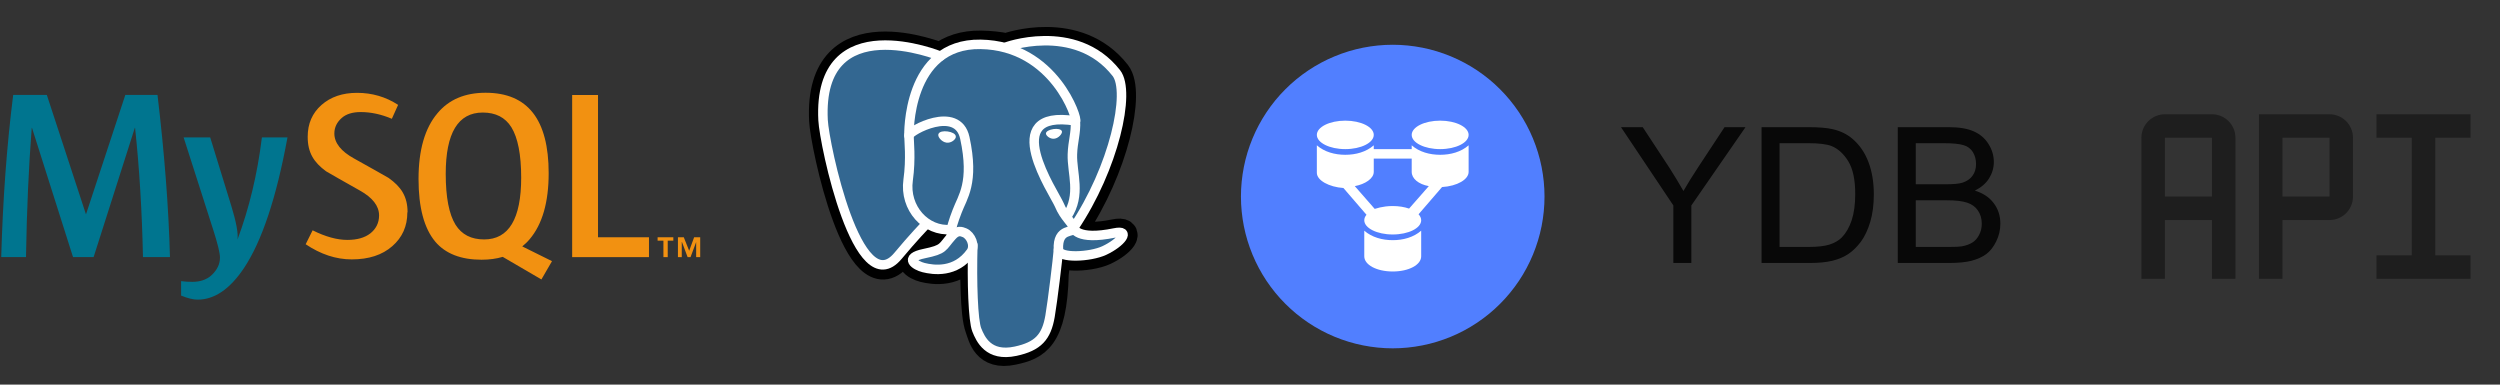 <?xml version="1.0" encoding="UTF-8"?> <svg xmlns="http://www.w3.org/2000/svg" width="169" height="26" viewBox="0 0 169 26" fill="none"><rect x="0" y="0" width="169" height="26" fill="#333333" stroke="none"/><g clip-path="url(#clip0_84_11844)"><path d="M19.433 9.294C18.687 13.351 17.71 16.296 16.488 18.129C15.537 19.546 14.496 20.255 13.36 20.255C13.058 20.255 12.685 20.163 12.243 19.982V19.005C12.459 19.037 12.712 19.053 13.004 19.053C13.533 19.053 13.96 18.907 14.287 18.615C14.676 18.258 14.87 17.857 14.87 17.414C14.87 17.111 14.719 16.487 14.417 15.544L12.413 9.288H14.209L15.651 13.968C15.975 15.03 16.11 15.776 16.055 16.192C16.843 14.078 17.399 11.781 17.705 9.288H19.44M11.498 17.377H9.665C9.6 14.286 9.422 11.365 9.131 8.64H9.115L6.329 17.377H4.936L2.162 8.64H2.146C1.94 11.255 1.811 14.175 1.757 17.377H0.083C0.191 13.479 0.461 9.826 0.892 6.416H3.165L5.804 14.469H5.82L8.472 6.416H10.647C11.122 10.412 11.403 14.066 11.489 17.377" fill="#00758F"></path><path d="M43.871 17.383H38.678V6.423H40.425V16.039H43.871V17.383ZM30.796 15.196C30.354 14.481 30.131 13.339 30.131 11.75C30.131 8.989 30.968 7.608 32.636 7.608C33.511 7.608 34.151 7.938 34.567 8.598C35.009 9.313 35.232 10.455 35.232 12.007C35.232 14.793 34.395 16.186 32.727 16.186C31.852 16.186 31.212 15.856 30.796 15.195M37.309 17.651L35.305 16.657C35.483 16.511 35.654 16.352 35.807 16.168C36.66 15.162 37.09 13.675 37.09 11.707C37.09 8.078 35.673 6.27 32.826 6.27C31.433 6.27 30.345 6.729 29.576 7.651C28.721 8.658 28.293 10.143 28.293 12.098C28.293 14.029 28.67 15.434 29.426 16.339C30.116 17.15 31.162 17.557 32.554 17.557C33.075 17.557 33.552 17.493 33.984 17.364L36.599 18.891L37.313 17.657M27.537 14.358C27.537 15.288 27.196 16.056 26.517 16.643C25.838 17.238 24.928 17.535 23.78 17.535C22.711 17.535 21.678 17.192 20.664 16.511L21.133 15.569C21.997 16.001 22.783 16.218 23.479 16.218C24.138 16.218 24.654 16.071 25.031 15.78C25.403 15.488 25.626 15.08 25.626 14.563C25.626 13.912 25.173 13.356 24.343 12.889C23.576 12.468 22.046 11.582 22.046 11.582C21.215 10.974 20.8 10.323 20.8 9.248C20.8 8.359 21.11 7.647 21.731 7.097C22.353 6.55 23.148 6.276 24.138 6.276C25.153 6.276 26.081 6.547 26.912 7.089L26.489 8.03C25.778 7.728 25.072 7.575 24.387 7.575C23.826 7.575 23.394 7.711 23.092 7.982C22.789 8.251 22.602 8.598 22.602 9.021C22.602 9.669 23.065 10.233 23.922 10.707C24.698 11.13 26.268 12.027 26.268 12.027C27.122 12.633 27.551 13.285 27.551 14.348" fill="#F29111"></path><path d="M44.848 17.383H45.138V16.268H45.517V16.041H44.454V16.268H44.847L44.848 17.383ZM47.06 17.383H47.334V16.039H46.923L46.588 16.954L46.224 16.039H45.828V17.383H46.087V16.361H46.102L46.483 17.383H46.68L47.061 16.361V17.383" fill="#F29111"></path></g><path d="M71.286 18.505C71.432 17.291 71.388 17.113 72.293 17.309L72.522 17.329C73.218 17.361 74.128 17.218 74.662 16.969C75.813 16.436 76.495 15.544 75.361 15.778C72.773 16.312 72.595 15.436 72.595 15.436C75.327 11.381 76.47 6.234 75.484 4.975C72.794 1.538 68.139 3.163 68.061 3.205L68.036 3.21C67.525 3.104 66.953 3.04 66.31 3.03C65.139 3.011 64.25 3.337 63.576 3.848C63.576 3.848 55.271 0.427 55.658 8.151C55.74 9.794 58.013 20.585 60.724 17.326C61.715 16.134 62.673 15.126 62.673 15.126C63.148 15.442 63.718 15.603 64.315 15.545L64.361 15.506C64.346 15.654 64.353 15.799 64.379 15.97C63.681 16.75 63.886 16.887 62.49 17.175C61.077 17.466 61.907 17.984 62.449 18.12C63.106 18.284 64.625 18.517 65.653 17.079L65.612 17.243C65.886 17.462 65.867 18.819 65.906 19.788C65.945 20.757 66.01 21.661 66.207 22.194C66.405 22.727 66.638 24.101 68.473 23.707C70.007 23.378 71.179 22.905 71.286 18.505Z" fill="black" stroke="black" stroke-width="1.924"></path><path d="M75.361 15.778C72.773 16.312 72.595 15.436 72.595 15.436C75.327 11.381 76.47 6.234 75.484 4.974C72.794 1.538 68.139 3.163 68.061 3.205L68.036 3.21C67.525 3.104 66.953 3.04 66.31 3.03C65.138 3.011 64.25 3.337 63.576 3.848C63.576 3.848 55.271 0.427 55.657 8.151C55.739 9.794 58.013 20.585 60.724 17.326C61.715 16.134 62.672 15.126 62.672 15.126C63.148 15.442 63.717 15.603 64.314 15.545L64.36 15.506C64.346 15.654 64.353 15.799 64.379 15.97C63.681 16.75 63.886 16.887 62.489 17.175C61.077 17.466 61.907 17.984 62.449 18.12C63.105 18.284 64.625 18.517 65.652 17.079L65.611 17.243C65.885 17.462 66.077 18.669 66.045 19.763C66.013 20.857 65.991 21.608 66.207 22.194C66.422 22.781 66.638 24.1 68.473 23.707C70.007 23.378 70.802 22.527 70.912 21.106C70.99 20.096 71.168 20.245 71.179 19.342L71.322 18.915C71.486 17.546 71.348 17.104 72.293 17.309L72.522 17.329C73.218 17.361 74.128 17.218 74.662 16.969C75.813 16.435 76.495 15.544 75.361 15.778H75.361Z" fill="#336791"></path><path d="M65.763 16.563C65.692 19.111 65.781 21.676 66.03 22.3C66.28 22.923 66.814 24.136 68.649 23.743C70.183 23.414 70.741 22.778 70.983 21.373C71.161 20.34 71.505 17.47 71.549 16.883" stroke="white" stroke-width="0.641" stroke-linecap="round" stroke-linejoin="round"></path><path d="M63.563 3.791C63.563 3.791 55.253 0.395 55.639 8.119C55.721 9.762 57.995 20.553 60.706 17.294C61.697 16.102 62.593 15.167 62.593 15.167" stroke="white" stroke-width="0.641" stroke-linecap="round" stroke-linejoin="round"></path><path d="M68.052 3.171C67.764 3.261 72.675 1.376 75.466 4.942C76.451 6.202 75.309 11.349 72.576 15.404" stroke="white" stroke-width="0.641" stroke-linecap="round" stroke-linejoin="round"></path><path d="M72.577 15.404C72.577 15.404 72.755 16.28 75.343 15.746C76.477 15.512 75.794 16.403 74.644 16.938C73.7 17.375 71.584 17.488 71.55 16.883C71.461 15.321 72.663 15.795 72.577 15.404ZM72.577 15.404C72.498 15.051 71.96 14.705 71.605 13.843C71.294 13.09 67.344 7.316 72.7 8.174C72.896 8.133 71.303 3.08 66.291 2.998C61.281 2.915 61.445 9.16 61.445 9.16" stroke="white" stroke-width="0.641" stroke-linecap="round" stroke-linejoin="bevel"></path><path d="M64.361 15.938C63.662 16.718 63.868 16.855 62.471 17.143C61.059 17.434 61.889 17.952 62.43 18.088C63.087 18.252 64.607 18.485 65.634 17.047C65.947 16.609 65.632 15.911 65.203 15.732C64.995 15.646 64.718 15.539 64.361 15.938Z" stroke="white" stroke-width="0.641" stroke-linecap="round" stroke-linejoin="round"></path><path d="M64.315 15.924C64.245 15.466 64.466 14.919 64.703 14.281C65.059 13.322 65.881 12.364 65.223 9.324C64.733 7.059 61.447 8.852 61.445 9.16C61.443 9.467 61.594 10.717 61.39 12.172C61.124 14.071 62.599 15.678 64.296 15.513" stroke="white" stroke-width="0.641" stroke-linecap="round" stroke-linejoin="round"></path><path d="M63.533 9.114C63.518 9.219 63.725 9.498 63.995 9.536C64.264 9.573 64.495 9.355 64.509 9.25C64.524 9.145 64.317 9.029 64.047 8.992C63.778 8.954 63.547 9.009 63.533 9.114H63.533Z" fill="white" stroke="white" stroke-width="0.214"></path><path d="M71.736 8.9C71.751 9.005 71.544 9.285 71.274 9.322C71.004 9.36 70.774 9.141 70.759 9.036C70.745 8.931 70.952 8.816 71.221 8.778C71.491 8.74 71.721 8.795 71.736 8.9V8.9Z" fill="white" stroke="white" stroke-width="0.107"></path><path d="M72.7 8.174C72.744 8.997 72.522 9.557 72.494 10.433C72.453 11.707 73.101 13.164 72.124 14.623" stroke="white" stroke-width="0.641" stroke-linecap="round" stroke-linejoin="round"></path><g clip-path="url(#clip1_84_11844)"><path d="M104.409 13.286C104.409 13.961 104.342 14.626 104.212 15.287C104.081 15.948 103.884 16.59 103.627 17.214C103.37 17.835 103.053 18.426 102.679 18.988C102.304 19.545 101.88 20.066 101.403 20.541C100.928 21.018 100.407 21.442 99.85 21.816C99.288 22.191 98.697 22.508 98.076 22.765C97.451 23.022 96.81 23.219 96.149 23.349C95.488 23.48 94.823 23.547 94.148 23.547C93.474 23.547 92.809 23.48 92.148 23.349C91.487 23.219 90.845 23.022 90.221 22.765C89.599 22.508 89.008 22.191 88.447 21.816C87.889 21.442 87.368 21.018 86.894 20.541C86.416 20.066 85.992 19.545 85.618 18.988C85.244 18.426 84.927 17.835 84.67 17.214C84.412 16.59 84.216 15.948 84.085 15.287C83.955 14.626 83.888 13.961 83.888 13.286C83.888 12.612 83.955 11.947 84.085 11.286C84.216 10.624 84.412 9.983 84.67 9.359C84.927 8.737 85.244 8.146 85.618 7.585C85.992 7.027 86.416 6.506 86.894 6.032C87.368 5.554 87.889 5.13 88.447 4.756C89.008 4.382 89.599 4.065 90.221 3.808C90.845 3.55 91.487 3.353 92.148 3.223C92.809 3.093 93.474 3.026 94.148 3.026C94.823 3.026 95.488 3.093 96.149 3.223C96.81 3.353 97.451 3.55 98.076 3.808C98.697 4.065 99.288 4.382 99.85 4.756C100.407 5.13 100.928 5.554 101.403 6.032C101.88 6.506 102.304 7.027 102.679 7.585C103.053 8.146 103.37 8.737 103.627 9.359C103.884 9.983 104.081 10.624 104.212 11.286C104.342 11.947 104.409 12.612 104.409 13.286Z" fill="#517FFF"></path><path fill-rule="evenodd" clip-rule="evenodd" d="M99.279 9.118C99.279 9.649 98.417 10.08 97.355 10.08C96.293 10.08 95.431 9.649 95.431 9.118C95.431 8.587 96.293 8.156 97.355 8.156C98.417 8.156 99.279 8.587 99.279 9.118ZM92.225 15.594V17.328C92.225 17.902 93.06 18.353 94.149 18.353C95.237 18.353 96.072 17.902 96.072 17.328V15.594C95.558 16.045 94.853 16.235 94.149 16.235C93.444 16.235 92.739 16.045 92.225 15.594ZM95.431 10.08V9.823C95.945 10.274 96.65 10.464 97.355 10.464C98.06 10.464 98.764 10.274 99.279 9.823V11.62C99.279 12.131 98.511 12.582 97.482 12.645L95.895 14.485C96.009 14.609 96.072 14.746 96.072 14.89C96.072 15.421 95.211 15.851 94.149 15.851C93.087 15.851 92.225 15.421 92.225 14.89C92.225 14.759 92.278 14.632 92.375 14.519L90.815 12.709C89.853 12.645 89.019 12.198 89.019 11.683V9.823C89.533 10.274 90.238 10.464 90.942 10.464C91.647 10.464 92.352 10.274 92.866 9.823V10.08H95.431ZM95.254 14.101C94.94 13.991 94.559 13.928 94.149 13.928C93.978 13.928 93.815 13.938 93.658 13.958C93.41 13.991 93.16 14.045 92.93 14.121L91.584 12.582C92.288 12.451 92.866 12.067 92.866 11.62V10.721H95.431V11.62C95.431 12.067 95.879 12.451 96.587 12.582L95.254 14.101ZM92.866 9.118C92.866 9.649 92.004 10.08 90.942 10.08C89.88 10.08 89.019 9.649 89.019 9.118C89.019 8.587 89.88 8.156 90.942 8.156C92.004 8.156 92.866 8.587 92.866 9.118Z" fill="white"></path><path d="M113.119 17.775V13.888L109.579 8.597H111.048L112.865 11.363C113.193 11.88 113.507 12.398 113.801 12.912C114.074 12.431 114.408 11.894 114.802 11.296L116.579 8.597H117.995L114.335 13.888V17.775H113.119Z" fill="black" fill-opacity="0.851"></path><path d="M119.082 17.775V8.597H122.248C122.959 8.597 123.504 8.644 123.878 8.731C124.402 8.848 124.853 9.065 125.227 9.385C125.708 9.796 126.069 10.321 126.309 10.962C126.55 11.596 126.67 12.321 126.67 13.139C126.67 13.834 126.59 14.455 126.43 14.996C126.269 15.531 126.059 15.978 125.802 16.332C125.541 16.68 125.261 16.957 124.96 17.161C124.656 17.368 124.292 17.521 123.865 17.628C123.437 17.729 122.946 17.775 122.395 17.775H119.082ZM120.298 16.693H122.261C122.866 16.693 123.337 16.64 123.677 16.533C124.025 16.419 124.299 16.259 124.506 16.052C124.79 15.758 125.013 15.37 125.174 14.89C125.334 14.402 125.414 13.807 125.414 13.113C125.414 12.151 125.257 11.416 124.947 10.908C124.633 10.394 124.252 10.047 123.798 9.866C123.467 9.743 122.943 9.679 122.221 9.679H120.298V16.693Z" fill="black" fill-opacity="0.851"></path><path d="M128.29 17.775V8.597H131.737C132.438 8.597 133 8.691 133.42 8.878C133.848 9.065 134.182 9.352 134.422 9.733C134.663 10.117 134.783 10.521 134.783 10.948C134.783 11.343 134.676 11.71 134.462 12.057C134.249 12.398 133.928 12.672 133.501 12.886C134.052 13.056 134.476 13.336 134.77 13.727C135.07 14.121 135.224 14.582 135.224 15.117C135.224 15.544 135.13 15.945 134.943 16.319C134.763 16.686 134.543 16.97 134.275 17.174C134.008 17.371 133.674 17.521 133.273 17.628C132.873 17.729 132.378 17.775 131.791 17.775H128.29ZM129.506 12.458H131.497C132.031 12.458 132.418 12.425 132.659 12.351C132.959 12.254 133.187 12.097 133.34 11.884C133.501 11.67 133.581 11.403 133.581 11.082C133.581 10.781 133.507 10.514 133.367 10.28C133.223 10.05 133.013 9.893 132.739 9.813C132.472 9.726 132.008 9.679 131.35 9.679H129.506V12.458ZM129.506 16.693H131.791C132.181 16.693 132.458 16.68 132.619 16.653C132.903 16.6 133.14 16.516 133.327 16.399C133.514 16.286 133.664 16.115 133.781 15.892C133.905 15.671 133.968 15.411 133.968 15.117C133.968 14.769 133.878 14.472 133.701 14.222C133.531 13.974 133.29 13.801 132.98 13.7C132.666 13.594 132.218 13.54 131.63 13.54H129.506V16.693Z" fill="black" fill-opacity="0.851"></path></g><path d="M149.527 7.724H146.348C145.927 7.724 145.523 7.891 145.225 8.189C144.927 8.487 144.759 8.892 144.759 9.313V18.848H146.348V14.875H149.527V18.848H151.116V9.313C151.116 8.892 150.949 8.487 150.651 8.189C150.353 7.891 149.948 7.724 149.527 7.724ZM146.348 13.286V9.313H149.527V13.286H146.348ZM160.651 9.313H163.035V17.259H160.651V18.848H167.008V17.259H164.624V9.313H167.008V7.724H160.651V9.313ZM154.295 18.848H152.705V7.724H157.473C157.894 7.724 158.299 7.891 158.597 8.189C158.895 8.487 159.062 8.892 159.062 9.313V13.286C159.062 13.708 158.895 14.112 158.597 14.41C158.299 14.708 157.894 14.875 157.473 14.875H154.295V18.848ZM154.295 13.286H157.473V9.313H154.295V13.286Z" fill="#1E1E1E"></path><defs><clipPath id="clip0_84_11844"><rect width="47.68" height="14.052" fill="white" transform="translate(0 6.26)"></rect></clipPath><clipPath id="clip1_84_11844"><rect width="51.336" height="20.52" fill="white" transform="translate(83.888 3.026)"></rect></clipPath></defs></svg> 